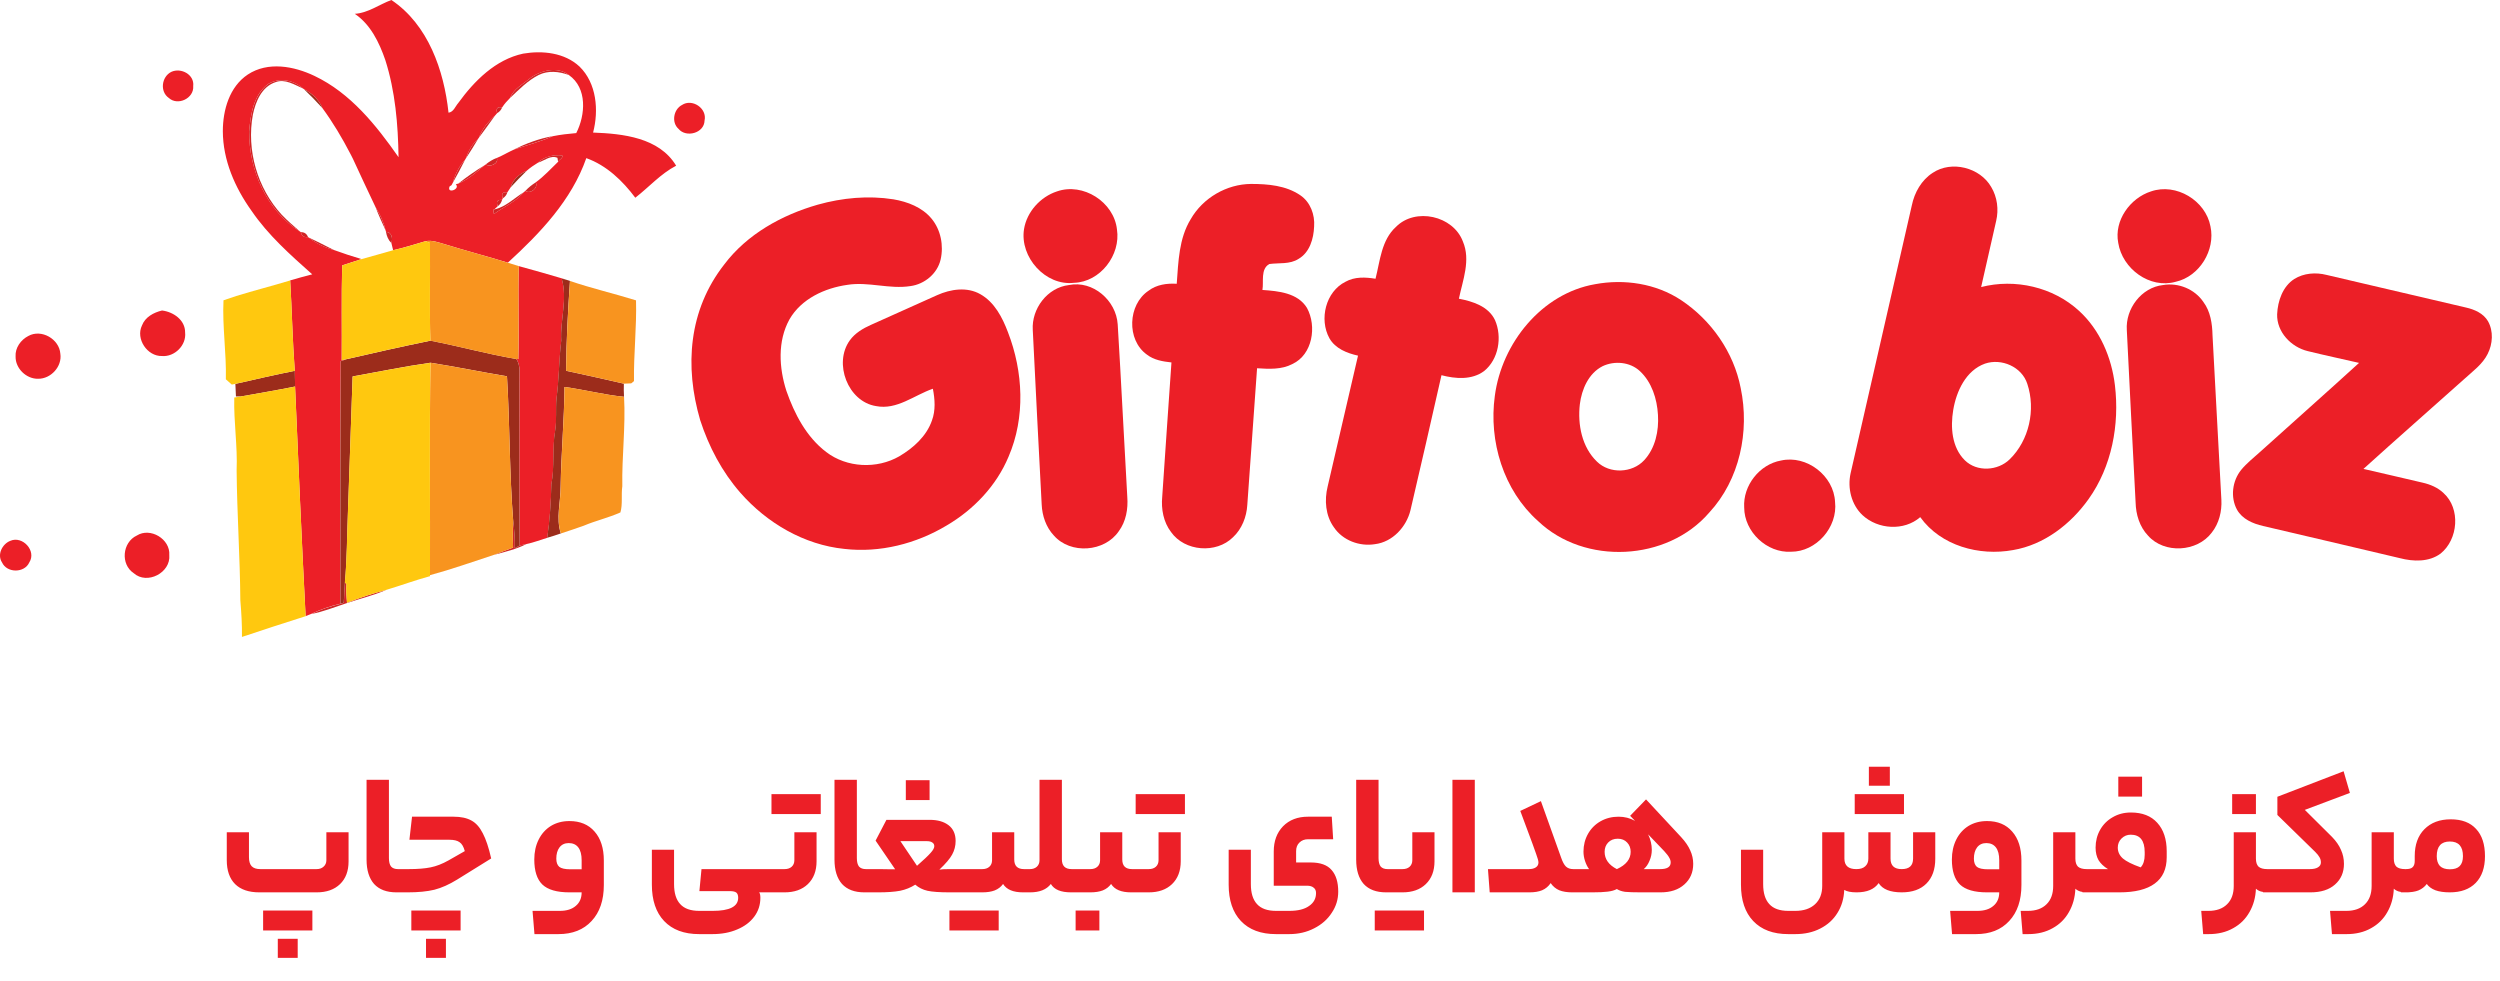 <svg width="186" height="73" viewBox="0 0 186 73" fill="none" xmlns="http://www.w3.org/2000/svg">
<path d="M40.021 12.106C39.727 12.282 39.446 12.477 39.188 12.705C38.65 12.937 38.162 13.357 37.992 13.941C37.932 14.032 37.811 14.215 37.75 14.306C37.396 14.266 37.284 14.415 37.411 14.753L37.351 14.872C37.002 14.845 36.897 15 37.03 15.344L36.776 15.581L36.712 15.596C36.715 15.706 36.727 15.812 36.748 15.922C37.487 15.377 38.38 15.012 38.973 14.297L39.085 14.2C39.452 14.479 40.063 13.971 39.864 13.563C40.472 13.122 40.981 12.559 41.52 12.039C41.586 11.874 41.922 11.756 41.828 11.561C41.199 11.497 40.49 11.646 40.021 12.106ZM39.44 5.822C38.913 6.266 38.223 6.598 37.959 7.276C37.741 7.498 37.526 7.727 37.36 7.991C37.009 7.927 36.884 8.067 36.99 8.417C36.948 8.466 36.866 8.557 36.824 8.606C36.315 9.06 35.876 9.604 35.628 10.246L35.586 10.307C35.144 10.706 34.847 11.238 34.653 11.798L34.602 11.884C34.154 12.364 33.869 12.973 33.687 13.603L33.59 13.78C33.557 13.798 33.488 13.843 33.454 13.865C33.2 14.455 34.281 14.084 33.911 13.71L34.108 13.655C34.835 13.347 35.446 12.806 36.046 12.3L36.149 12.23C36.446 12.474 37.133 12.161 36.96 11.753L37.23 11.634C37.239 11.631 37.257 11.619 37.266 11.616L37.614 11.439C37.623 11.433 37.644 11.421 37.657 11.415L37.999 11.242C38.011 11.235 38.035 11.223 38.047 11.22L38.25 11.123C39.21 10.8 40.2 10.539 41.126 10.134C41.701 10.018 42.285 9.951 42.873 9.902C43.56 8.554 43.708 6.549 42.325 5.584C41.495 4.918 40.227 5.228 39.44 5.822ZM26.397 1.029C27.402 0.962 28.226 0.326 29.119 0C31.853 1.832 33.033 5.234 33.37 8.384C33.748 8.332 33.869 7.921 34.09 7.669C35.289 6.016 36.866 4.431 38.922 3.99C40.357 3.746 42.004 3.914 43.115 4.951C44.393 6.196 44.559 8.21 44.126 9.863C46.333 9.945 49.043 10.228 50.305 12.328C49.149 12.931 48.28 13.926 47.266 14.711C46.321 13.448 45.125 12.3 43.621 11.765C42.525 14.902 40.181 17.349 37.784 19.543C36.224 19.066 34.644 18.652 33.085 18.168C32.619 18.04 32.143 17.842 31.653 17.946C30.854 18.177 30.061 18.436 29.249 18.615C29.216 18.484 29.152 18.216 29.119 18.082C29.237 17.745 29.149 17.264 28.719 17.252L28.683 17.127C28.541 16.515 28.271 15.943 27.941 15.411C27.381 14.221 26.812 13.034 26.267 11.835C26.252 11.805 26.222 11.744 26.206 11.713L26.128 11.558C26.113 11.527 26.079 11.47 26.064 11.436C25.453 10.258 24.774 9.117 23.99 8.046C23.724 7.407 23.209 6.941 22.607 6.628L22.543 6.585C21.856 5.943 20.745 5.742 19.933 6.26C18.865 7.069 18.641 8.515 18.538 9.769C18.517 12.666 19.843 15.672 22.337 17.24L22.38 17.27C22.449 17.553 22.628 17.675 22.919 17.641L22.961 17.666C23.524 18.11 24.172 18.42 24.862 18.606C25.531 18.849 26.209 19.075 26.894 19.276C26.415 19.434 25.937 19.595 25.456 19.744C25.395 22.093 25.444 24.446 25.422 26.795C25.51 26.777 25.683 26.737 25.767 26.719C25.662 26.756 25.453 26.832 25.347 26.868C25.307 32.885 25.319 38.898 25.326 44.914C24.578 45.091 23.851 45.34 23.158 45.672C23.018 45.73 22.876 45.788 22.737 45.842C22.44 40.146 22.195 34.449 21.953 28.755C21.947 28.362 21.944 27.973 21.929 27.586C21.765 25.344 21.72 23.101 21.59 20.861C22.131 20.703 22.68 20.551 23.23 20.411C21.602 18.959 19.949 17.498 18.71 15.678C17.478 13.956 16.585 11.914 16.579 9.763C16.579 8.189 17.067 6.458 18.435 5.545C19.937 4.556 21.868 4.918 23.397 5.648C26.079 6.923 27.984 9.312 29.652 11.695C29.615 9.26 29.41 6.792 28.665 4.461C28.214 3.159 27.572 1.823 26.397 1.029Z" fill="#EC1F27"/>
<path d="M12.746 5.347C13.467 5.012 14.478 5.548 14.375 6.403C14.451 7.313 13.225 7.9 12.556 7.285C11.877 6.811 12.023 5.703 12.746 5.347Z" fill="#EC1F27"/>
<path d="M50.738 7.812C51.498 7.307 52.627 8.061 52.419 8.971C52.4 9.906 51.041 10.274 50.478 9.583C49.939 9.108 50.112 8.131 50.738 7.812Z" fill="#EC1F27"/>
<path d="M147.682 27.054C146.265 27.562 145.553 29.105 145.32 30.505C145.105 31.783 145.211 33.283 146.18 34.242C147.073 35.13 148.638 35.039 149.519 34.175C150.969 32.766 151.469 30.477 150.833 28.563C150.427 27.288 148.911 26.637 147.682 27.054ZM143.791 12.861C145.193 11.92 147.315 12.459 148.148 13.916C148.599 14.665 148.714 15.593 148.514 16.439C148.139 18.076 147.775 19.717 147.397 21.357C149.916 20.709 152.747 21.354 154.675 23.122C156.231 24.54 157.106 26.594 157.351 28.67C157.7 31.594 157.118 34.711 155.39 37.133C154.051 39.011 152.074 40.535 149.771 40.925C147.264 41.384 144.406 40.617 142.865 38.475C141.66 39.525 139.716 39.394 138.569 38.326C137.742 37.55 137.443 36.317 137.682 35.222C139.199 28.578 140.718 21.935 142.238 15.289C142.435 14.324 142.956 13.399 143.791 12.861Z" fill="#EC1F27"/>
<path d="M88.588 16.308C89.496 14.723 91.258 13.7 93.075 13.685C94.331 13.685 95.681 13.798 96.747 14.531C97.492 15.036 97.837 15.974 97.77 16.853C97.734 17.757 97.446 18.776 96.614 19.26C95.96 19.683 95.161 19.543 94.434 19.644C93.774 20.021 94.031 20.943 93.925 21.573C95.109 21.655 96.553 21.786 97.24 22.912C97.982 24.272 97.658 26.384 96.157 27.081C95.348 27.51 94.41 27.453 93.526 27.398C93.281 30.788 93.044 34.181 92.799 37.568C92.745 38.46 92.397 39.351 91.74 39.966C90.489 41.214 88.143 41.031 87.123 39.58C86.559 38.84 86.384 37.875 86.469 36.965C86.702 33.633 86.917 30.298 87.156 26.966C86.517 26.896 85.851 26.789 85.327 26.381C83.799 25.289 83.907 22.656 85.454 21.628C86.051 21.174 86.82 21.068 87.549 21.113C87.671 19.479 87.707 17.748 88.588 16.308Z" fill="#EC1F27"/>
<path d="M78.643 14.239C80.58 13.563 82.875 15.024 83.102 17.066C83.396 18.971 81.861 20.983 79.908 21.041C77.789 21.29 75.857 19.136 76.187 17.048C76.396 15.755 77.41 14.641 78.643 14.239Z" fill="#EC1F27"/>
<path d="M160.04 14.239C161.905 13.597 164.1 14.915 164.46 16.85C164.838 18.615 163.639 20.569 161.874 20.964C159.946 21.509 157.902 20 157.597 18.07C157.273 16.406 158.484 14.732 160.04 14.239Z" fill="#EC1F27"/>
<path d="M60.841 15.228C62.663 14.717 64.595 14.534 66.469 14.829C67.523 15.009 68.603 15.417 69.306 16.266C69.996 17.097 70.223 18.271 69.981 19.315C69.739 20.359 68.785 21.144 67.744 21.284C66.175 21.534 64.61 20.94 63.042 21.193C61.359 21.43 59.612 22.233 58.734 23.764C57.841 25.38 57.956 27.367 58.507 29.078C59.106 30.794 59.996 32.51 61.468 33.63C63.009 34.808 65.237 34.908 66.905 33.95C67.947 33.332 68.927 32.465 69.336 31.287C69.618 30.529 69.557 29.701 69.406 28.922C68.016 29.4 66.73 30.52 65.176 30.213C63.081 29.881 61.998 27.026 63.224 25.325C63.614 24.781 64.208 24.431 64.807 24.166C66.448 23.436 68.086 22.687 69.73 21.956C70.723 21.512 71.943 21.323 72.936 21.887C73.992 22.483 74.577 23.618 74.992 24.717C76.13 27.656 76.299 31.056 75.034 33.983C74.129 36.144 72.442 37.915 70.441 39.09C68.168 40.456 65.467 41.144 62.821 40.839C59.83 40.535 57.066 38.919 55.092 36.67C53.72 35.109 52.733 33.231 52.092 31.253C50.923 27.255 51.226 23.076 53.881 19.68C55.582 17.422 58.165 15.995 60.841 15.228Z" fill="#EC1F27"/>
<path d="M103.859 16.881C105.303 15.417 108.118 16.044 108.839 17.967C109.432 19.358 108.83 20.837 108.542 22.224C109.571 22.422 110.746 22.79 111.231 23.822C111.772 25.067 111.5 26.731 110.419 27.605C109.508 28.286 108.285 28.189 107.246 27.915C106.49 31.262 105.724 34.607 104.942 37.948C104.64 39.205 103.607 40.325 102.296 40.486C101.152 40.672 99.902 40.212 99.242 39.23C98.615 38.362 98.527 37.212 98.778 36.193C99.532 32.949 100.283 29.704 101.037 26.46C100.22 26.278 99.345 25.937 98.909 25.167C98.131 23.758 98.627 21.695 100.108 20.961C100.786 20.578 101.594 20.617 102.339 20.739C102.678 19.406 102.775 17.863 103.859 16.881Z" fill="#EC1F27"/>
<path d="M38.601 19.799C39.752 20.118 40.899 20.435 42.04 20.779L41.986 20.77C41.937 20.764 41.843 20.751 41.798 20.745C42.234 22.261 41.671 23.798 41.762 25.334C41.586 26.777 41.598 28.235 41.404 29.677C41.341 30.462 41.429 31.253 41.308 32.035C41.078 33.356 41.28 34.707 41.026 36.028C40.996 37.361 40.911 38.691 40.717 40.012C40.203 40.167 39.7 40.368 39.176 40.474C39.049 40.502 38.795 40.556 38.668 40.584C38.625 36.555 38.637 32.522 38.647 28.493C38.61 27.9 38.783 27.227 38.41 26.71L38.565 26.713C38.625 24.409 38.528 22.103 38.601 19.799Z" fill="#EC1F27"/>
<path d="M170.694 20.758C171.402 20.316 172.295 20.249 173.094 20.453C176.555 21.266 180.015 22.072 183.476 22.882C184.105 23.025 184.762 23.311 185.104 23.895C185.525 24.637 185.462 25.593 185.08 26.336C184.699 27.102 183.987 27.608 183.373 28.171C180.863 30.413 178.338 32.629 175.84 34.887C177.309 35.219 178.774 35.572 180.242 35.91C180.814 36.04 181.375 36.275 181.804 36.688C183.082 37.845 182.891 40.133 181.58 41.186C180.715 41.828 179.546 41.786 178.553 41.527C175.159 40.721 171.765 39.929 168.368 39.132C167.618 38.959 166.824 38.624 166.431 37.918C165.928 36.993 166.083 35.773 166.743 34.96C167.16 34.449 167.69 34.047 168.172 33.603C170.615 31.399 173.082 29.218 175.513 26.999C174.242 26.704 172.964 26.436 171.699 26.123C170.463 25.827 169.38 24.704 169.419 23.378C169.464 22.389 169.834 21.311 170.694 20.758Z" fill="#EC1F27"/>
<path d="M119.232 27.245C118.188 27.775 117.676 28.968 117.54 30.076C117.367 31.582 117.688 33.265 118.817 34.348C119.756 35.27 121.433 35.206 122.323 34.245C123.156 33.35 123.428 32.063 123.353 30.87C123.286 29.677 122.895 28.432 122.002 27.605C121.267 26.923 120.116 26.826 119.232 27.245ZM118.675 21.144C120.852 20.739 123.204 21.092 125.072 22.328C127.316 23.819 128.99 26.202 129.508 28.871C130.186 32.099 129.432 35.696 127.161 38.143C124.034 41.768 117.891 42.072 114.431 38.767C111.854 36.475 110.752 32.83 111.215 29.455C111.727 25.535 114.7 21.832 118.675 21.144Z" fill="#EC1F27"/>
<path d="M79.527 21.208C81.313 20.843 83.045 22.355 83.157 24.132C83.42 28.411 83.623 32.696 83.871 36.978C83.938 37.863 83.777 38.794 83.238 39.522C82.188 41.074 79.648 41.259 78.409 39.844C77.825 39.224 77.538 38.374 77.501 37.532C77.283 33.201 77.041 28.874 76.838 24.546C76.741 22.964 77.928 21.393 79.527 21.208Z" fill="#EC1F27"/>
<path d="M160.924 21.208C162.065 21.01 163.288 21.506 163.939 22.477C164.46 23.18 164.59 24.078 164.611 24.933C164.823 29.017 165.056 33.101 165.271 37.185C165.317 38.046 165.096 38.941 164.557 39.622C163.47 41.08 161.021 41.22 159.813 39.85C159.186 39.193 158.911 38.28 158.889 37.385C158.674 33.11 158.435 28.834 158.235 24.558C158.129 22.97 159.322 21.387 160.924 21.208Z" fill="#EC1F27"/>
<path d="M10.563 24.215C10.803 23.582 11.435 23.25 12.056 23.101C12.898 23.204 13.785 23.807 13.773 24.744C13.876 25.691 12.985 26.567 12.053 26.488C10.957 26.521 10.079 25.21 10.563 24.215Z" fill="#EC1F27"/>
<path d="M2.108 24.997C3.079 24.455 4.415 25.225 4.49 26.32C4.636 27.27 3.779 28.192 2.84 28.18C1.965 28.204 1.139 27.413 1.16 26.524C1.118 25.876 1.551 25.28 2.108 24.997Z" fill="#EC1F27"/>
<path d="M132.508 34.263C134.412 33.834 136.44 35.389 136.528 37.346C136.74 39.217 135.133 41.062 133.249 41.049C131.454 41.153 129.774 39.567 129.768 37.76C129.665 36.126 130.909 34.546 132.508 34.263Z" fill="#EC1F27"/>
<path d="M10.179 39.844C11.184 39.208 12.68 40.109 12.595 41.296C12.716 42.608 10.945 43.53 9.952 42.647C8.95 41.987 9.098 40.346 10.179 39.844Z" fill="#EC1F27"/>
<path d="M0.77 40.237C1.675 39.841 2.734 40.982 2.18 41.844C1.82 42.647 0.518 42.647 0.152 41.847C-0.233 41.266 0.164 40.471 0.77 40.237Z" fill="#EC1F27"/>
<path d="M39.44 5.822C40.227 5.228 41.492 4.918 42.316 5.581C41.601 5.31 40.769 5.228 40.069 5.584C39.258 5.995 38.619 6.658 37.962 7.276C38.223 6.598 38.916 6.266 39.44 5.822Z" fill="#D02425"/>
<path d="M19.937 6.26C20.748 5.742 21.862 5.943 22.546 6.585C21.91 6.309 21.211 5.843 20.497 6.114C19.473 6.452 19.013 7.556 18.813 8.533C18.329 11.168 19.149 14.011 20.96 15.977C21.387 16.43 21.868 16.829 22.337 17.243C19.846 15.675 18.517 12.669 18.538 9.772C18.644 8.518 18.868 7.072 19.937 6.26Z" fill="#D02425"/>
<path d="M36.99 8.417C36.888 8.067 37.012 7.927 37.36 7.991C37.287 8.177 37.163 8.32 36.99 8.417Z" fill="#D02425"/>
<path d="M36.824 8.606C36.315 9.06 35.876 9.604 35.628 10.246C36.034 9.705 36.43 9.157 36.824 8.606Z" fill="#D02425"/>
<path d="M38.241 11.12C39.152 10.669 40.115 10.31 41.117 10.131C40.191 10.536 39.2 10.797 38.241 11.12Z" fill="#D02425"/>
<path d="M34.653 11.798C34.847 11.238 35.141 10.703 35.586 10.307C35.289 10.812 34.974 11.308 34.653 11.798Z" fill="#D02425"/>
<path d="M26.067 11.439C26.082 11.47 26.115 11.531 26.13 11.561C26.112 11.531 26.082 11.473 26.067 11.439Z" fill="#D02425"/>
<path d="M37.608 11.439C37.617 11.433 37.638 11.421 37.65 11.415C37.641 11.421 37.617 11.433 37.608 11.439Z" fill="#D02425"/>
<path d="M40.021 12.106C40.49 11.643 41.199 11.497 41.831 11.561C41.922 11.753 41.589 11.871 41.523 12.039C41.511 11.966 41.486 11.817 41.474 11.744C40.987 11.512 40.481 11.966 40.021 12.106Z" fill="#D02425"/>
<path d="M26.206 11.716C26.221 11.747 26.251 11.807 26.266 11.838C26.251 11.811 26.224 11.747 26.206 11.716Z" fill="#D02425"/>
<path d="M36.146 12.227C36.391 12.03 36.66 11.862 36.957 11.75C37.13 12.158 36.442 12.474 36.146 12.227Z" fill="#D02425"/>
<path d="M34.602 11.884C34.154 12.364 33.869 12.973 33.687 13.603C34.008 13.04 34.305 12.462 34.602 11.884Z" fill="#D02425"/>
<path d="M34.105 13.655C34.72 13.162 35.371 12.711 36.043 12.3C35.446 12.806 34.835 13.347 34.105 13.655Z" fill="#D02425"/>
<path d="M39.089 14.2C39.319 13.953 39.582 13.743 39.867 13.563C40.063 13.971 39.452 14.479 39.089 14.2Z" fill="#D02425"/>
<path d="M33.451 13.865C33.485 13.843 33.554 13.801 33.587 13.78C33.557 13.801 33.485 13.843 33.451 13.865Z" fill="#D02425"/>
<path d="M37.75 14.306C37.396 14.266 37.284 14.415 37.411 14.753C37.581 14.647 37.693 14.498 37.75 14.306Z" fill="#D02425"/>
<path d="M36.779 15.581C37.626 15.399 38.256 14.738 38.976 14.297C38.383 15.012 37.487 15.377 36.751 15.922C36.73 15.812 36.718 15.706 36.715 15.596L36.779 15.581Z" fill="#D02425"/>
<path d="M37.033 15.344C36.897 15 37.002 14.845 37.354 14.872C37.302 15.067 37.196 15.225 37.033 15.344Z" fill="#D02425"/>
<path d="M27.941 15.414C28.271 15.946 28.541 16.515 28.683 17.13C28.423 16.561 28.165 15.995 27.941 15.414Z" fill="#D02425"/>
<path d="M22.38 17.273C22.649 17.267 22.828 17.395 22.919 17.644C22.631 17.681 22.449 17.556 22.38 17.273Z" fill="#D02425"/>
<path d="M28.719 17.255C29.152 17.267 29.237 17.748 29.119 18.086C28.892 17.86 28.765 17.565 28.719 17.255Z" fill="#D02425"/>
<path d="M22.961 17.672C23.606 17.967 24.23 18.296 24.862 18.612C24.175 18.426 23.524 18.113 22.961 17.672Z" fill="#D02425"/>
<path d="M38.183 38.77C38.265 39.44 38.316 40.112 38.301 40.788C38.392 40.736 38.574 40.633 38.665 40.584C38.792 40.556 39.046 40.502 39.173 40.474C38.41 40.864 37.572 41.059 36.751 41.281C37.221 41.092 37.696 40.912 38.174 40.742C38.147 40.085 38.147 39.427 38.183 38.77Z" fill="#D02425"/>
<path d="M25.662 43.335C25.689 43.362 25.746 43.42 25.777 43.45C25.749 43.916 25.774 44.382 25.819 44.847C26.77 44.47 27.738 44.147 28.728 43.892C27.744 44.321 26.694 44.558 25.683 44.911C24.85 45.188 24.033 45.514 23.167 45.681C23.86 45.346 24.587 45.1 25.335 44.923L25.583 44.847C25.607 44.342 25.619 43.837 25.662 43.335Z" fill="#D02425"/>
<path d="M22.61 6.631C23.212 6.945 23.727 7.413 23.993 8.049C23.551 7.559 23.088 7.085 22.61 6.631Z" fill="#9C2C1B"/>
<path d="M37.992 13.941C38.159 13.357 38.65 12.937 39.188 12.705C38.774 13.101 38.377 13.518 37.992 13.941Z" fill="#9C2C1B"/>
<path d="M41.795 20.745C41.843 20.751 41.937 20.764 41.983 20.77L42.158 20.821C42.219 20.843 42.343 20.885 42.404 20.904C42.255 23.128 42.131 25.356 42.116 27.586C43.551 27.9 44.986 28.207 46.415 28.545C46.406 28.871 46.406 29.196 46.427 29.522C44.938 29.376 43.481 28.992 41.998 28.791C41.977 31.262 41.75 33.721 41.71 36.189C41.713 37.352 41.35 38.566 41.725 39.689C41.389 39.808 41.05 39.911 40.711 40.012C40.905 38.691 40.99 37.361 41.02 36.028C41.274 34.707 41.068 33.356 41.302 32.035C41.423 31.253 41.335 30.462 41.398 29.677C41.592 28.235 41.58 26.78 41.756 25.334C41.668 23.801 42.231 22.261 41.795 20.745Z" fill="#9C2C1B"/>
<path d="M25.77 26.725C27.85 26.247 29.933 25.776 32.025 25.347C34.163 25.757 36.264 26.345 38.407 26.71C38.777 27.227 38.607 27.9 38.643 28.493C38.634 32.522 38.625 36.552 38.665 40.584C38.574 40.636 38.392 40.739 38.301 40.788C38.316 40.112 38.265 39.44 38.183 38.77C37.899 35.188 37.935 31.585 37.72 27.997C35.819 27.678 33.93 27.288 32.028 26.987C30.088 27.261 28.162 27.663 26.234 28.006C26.125 31.393 25.998 34.777 25.886 38.164C25.816 39.887 25.822 41.615 25.662 43.335C25.619 43.837 25.61 44.342 25.577 44.844L25.328 44.92C25.323 38.904 25.31 32.891 25.35 26.874C25.456 26.838 25.665 26.762 25.77 26.725Z" fill="#9C2C1B"/>
<path d="M17.512 28.56C18.983 28.225 20.451 27.882 21.932 27.589C21.947 27.979 21.95 28.365 21.956 28.758C20.606 29.029 19.249 29.26 17.896 29.5C17.808 29.497 17.639 29.497 17.554 29.497C17.536 29.184 17.524 28.871 17.512 28.56Z" fill="#9C2C1B"/>
<path d="M31.653 17.949C32.143 17.845 32.619 18.043 33.085 18.171C34.644 18.652 36.224 19.066 37.784 19.546C38.056 19.631 38.329 19.717 38.601 19.799C38.528 22.103 38.625 24.409 38.559 26.716L38.404 26.713C36.261 26.345 34.157 25.761 32.022 25.35C31.941 22.924 32.013 20.499 31.989 18.073C31.907 18.04 31.738 17.979 31.653 17.949Z" fill="#F8941F"/>
<path d="M42.407 20.904C44.023 21.454 45.688 21.841 47.32 22.346C47.375 24.355 47.139 26.348 47.169 28.353C47.117 28.396 47.014 28.478 46.966 28.521C46.83 28.527 46.554 28.539 46.418 28.545C44.989 28.207 43.554 27.9 42.119 27.586C42.134 25.356 42.258 23.128 42.407 20.904Z" fill="#F8941F"/>
<path d="M32.028 26.99C33.93 27.291 35.819 27.681 37.72 28C37.935 31.588 37.899 35.191 38.183 38.773C38.147 39.43 38.147 40.085 38.174 40.742C37.696 40.912 37.224 41.092 36.751 41.281C35.171 41.798 33.597 42.358 31.992 42.793C32.01 37.522 31.944 32.255 32.028 26.99Z" fill="#F8941F"/>
<path d="M42.001 28.791C43.484 28.989 44.938 29.376 46.43 29.522C46.554 31.737 46.261 33.953 46.3 36.174C46.206 36.816 46.339 37.519 46.158 38.125C45.274 38.52 44.32 38.737 43.427 39.114C42.864 39.315 42.298 39.504 41.731 39.689C41.359 38.566 41.719 37.352 41.716 36.189C41.753 33.718 41.98 31.262 42.001 28.791Z" fill="#F8941F"/>
<path d="M29.249 18.615C30.061 18.436 30.857 18.18 31.653 17.946C31.738 17.976 31.907 18.037 31.992 18.067C32.016 20.493 31.944 22.918 32.025 25.344C29.933 25.773 27.85 26.241 25.77 26.722C25.686 26.74 25.513 26.78 25.425 26.798C25.447 24.449 25.398 22.096 25.459 19.747C25.94 19.598 26.418 19.437 26.897 19.279C27.684 19.069 28.462 18.834 29.249 18.615Z" fill="#FFC80F"/>
<path d="M17.578 22.023C18.907 21.61 20.261 21.272 21.593 20.864C21.723 23.107 21.768 25.35 21.932 27.589C20.451 27.882 18.983 28.225 17.512 28.56L17.245 28.612C17.091 28.484 16.948 28.353 16.803 28.219C16.852 26.256 16.534 24.309 16.628 22.343C16.945 22.233 17.26 22.127 17.578 22.023Z" fill="#FFC80F"/>
<path d="M26.234 28.009C28.162 27.666 30.088 27.264 32.028 26.99C31.941 32.255 32.01 37.522 31.992 42.79V42.866C30.89 43.167 29.818 43.563 28.722 43.892C27.735 44.147 26.764 44.47 25.813 44.847C25.77 44.382 25.743 43.916 25.77 43.45C25.74 43.42 25.686 43.365 25.655 43.335C25.816 41.618 25.81 39.89 25.88 38.164C25.995 34.78 26.125 31.396 26.234 28.009Z" fill="#FFC80F"/>
<path d="M17.896 29.5C19.249 29.26 20.606 29.032 21.956 28.758C22.198 34.455 22.443 40.152 22.74 45.845C21.157 46.351 19.573 46.856 18.002 47.388C18.014 46.478 17.957 45.572 17.881 44.665C17.857 41.436 17.633 38.216 17.605 34.987C17.681 33.183 17.381 31.384 17.43 29.577C17.545 29.561 17.778 29.522 17.896 29.5Z" fill="#FFC80F"/>
<path d="M23.553 64.662C23.77 64.662 23.944 64.602 24.073 64.48C24.212 64.359 24.282 64.199 24.282 63.999V61.919H25.933V64.09C25.933 64.81 25.72 65.373 25.296 65.78C24.871 66.188 24.294 66.391 23.567 66.391H19.29C18.509 66.391 17.912 66.188 17.495 65.78C17.079 65.364 16.872 64.771 16.872 63.999V61.919H18.523V63.778C18.523 64.073 18.587 64.294 18.718 64.441C18.856 64.589 19.073 64.662 19.367 64.662H23.553ZM23.241 67.743V69.225H19.576V67.743H23.241ZM20.668 71.266V69.849H22.149V71.266H20.668ZM29.963 64.662C30.006 64.662 30.037 64.719 30.054 64.831C30.08 64.944 30.093 65.187 30.093 65.559C30.093 65.906 30.08 66.131 30.054 66.235C30.037 66.339 30.006 66.391 29.963 66.391H29.495C28.767 66.391 28.212 66.183 27.831 65.767C27.459 65.343 27.272 64.74 27.272 63.96V58.019H28.936V63.843C28.936 64.121 28.988 64.329 29.092 64.467C29.205 64.597 29.378 64.662 29.612 64.662H29.963ZM30.408 64.662C31.067 64.662 31.608 64.619 32.033 64.532C32.466 64.446 32.913 64.272 33.372 64.012L34.581 63.323C34.494 62.994 34.364 62.773 34.191 62.66C34.026 62.539 33.775 62.478 33.437 62.478H30.46L30.655 60.762H33.749C34.295 60.762 34.737 60.858 35.075 61.048C35.413 61.23 35.694 61.547 35.92 61.997C36.154 62.439 36.362 63.063 36.544 63.869L34.009 65.442C33.419 65.806 32.856 66.058 32.319 66.196C31.782 66.326 31.119 66.391 30.33 66.391H29.446C29.359 66.391 29.316 66.114 29.316 65.559C29.316 64.961 29.359 64.662 29.446 64.662H30.408ZM34.269 67.743V69.225H30.603V67.743H34.269ZM31.695 71.266V69.849H33.177V71.266H31.695ZM44.925 65.845C44.925 66.981 44.621 67.873 44.015 68.523C43.417 69.173 42.593 69.498 41.545 69.498H39.764L39.621 67.769H41.649C42.16 67.769 42.559 67.644 42.845 67.392C43.131 67.15 43.274 66.816 43.274 66.391H42.364C41.428 66.391 40.756 66.196 40.349 65.806C39.95 65.416 39.751 64.797 39.751 63.947C39.751 63.393 39.859 62.899 40.076 62.465C40.292 62.032 40.596 61.694 40.986 61.451C41.384 61.209 41.844 61.087 42.364 61.087C43.161 61.087 43.785 61.347 44.236 61.867C44.695 62.387 44.925 63.107 44.925 64.025V65.845ZM41.389 63.882C41.389 64.16 41.462 64.363 41.61 64.493C41.766 64.615 42.039 64.675 42.429 64.675H43.274V63.999C43.274 63.583 43.191 63.267 43.027 63.05C42.862 62.834 42.624 62.725 42.312 62.725C42.017 62.725 41.787 62.834 41.623 63.05C41.467 63.258 41.389 63.536 41.389 63.882ZM57.625 64.662C57.711 64.662 57.755 64.961 57.755 65.559C57.755 66.114 57.711 66.391 57.625 66.391H56.481C56.541 66.461 56.572 66.595 56.572 66.794C56.572 67.323 56.42 67.791 56.117 68.198C55.813 68.606 55.393 68.922 54.856 69.147C54.318 69.381 53.699 69.498 52.997 69.498H52.022C50.895 69.498 50.024 69.173 49.409 68.523C48.802 67.882 48.499 66.981 48.499 65.819V63.219H50.15V65.78C50.15 66.439 50.301 66.933 50.605 67.262C50.908 67.6 51.38 67.769 52.022 67.769H53.023C54.288 67.769 54.921 67.444 54.921 66.794C54.921 66.612 54.873 66.482 54.778 66.404C54.682 66.335 54.526 66.3 54.31 66.3H52.035L52.191 64.662H57.625ZM60.752 64.077C60.752 64.797 60.535 65.364 60.102 65.78C59.677 66.188 59.101 66.391 58.373 66.391H57.099C57.012 66.391 56.969 66.114 56.969 65.559C56.969 64.961 57.012 64.662 57.099 64.662H58.373C58.589 64.662 58.763 64.606 58.893 64.493C59.031 64.372 59.101 64.207 59.101 63.999V61.919H60.752V64.077ZM61.064 59.085V60.567H57.398V59.085H61.064ZM64.777 64.662C64.821 64.662 64.851 64.719 64.868 64.831C64.894 64.944 64.907 65.187 64.907 65.559C64.907 65.906 64.894 66.131 64.868 66.235C64.851 66.339 64.821 66.391 64.777 66.391H64.309C63.581 66.391 63.027 66.183 62.645 65.767C62.273 65.343 62.086 64.74 62.086 63.96V58.019H63.75V63.843C63.75 64.121 63.802 64.329 63.906 64.467C64.019 64.597 64.192 64.662 64.426 64.662H64.777ZM65.443 64.662C65.859 64.662 66.141 64.667 66.288 64.675C66.444 64.675 66.548 64.675 66.6 64.675L65.144 62.543L65.95 60.996H69.174C69.763 60.996 70.231 61.131 70.578 61.399C70.925 61.668 71.098 62.058 71.098 62.569C71.098 62.933 71.011 63.271 70.838 63.583C70.673 63.887 70.357 64.259 69.889 64.701C70.019 64.675 70.27 64.662 70.643 64.662H72.099C72.142 64.662 72.173 64.719 72.19 64.831C72.216 64.944 72.229 65.187 72.229 65.559C72.229 65.906 72.216 66.131 72.19 66.235C72.173 66.339 72.142 66.391 72.099 66.391H70.669C69.906 66.391 69.352 66.352 69.005 66.274C68.658 66.196 68.355 66.045 68.095 65.819C67.757 66.036 67.38 66.188 66.964 66.274C66.548 66.352 66.006 66.391 65.339 66.391H64.26C64.173 66.391 64.13 66.114 64.13 65.559C64.13 64.961 64.173 64.662 64.26 64.662H65.443ZM69.512 62.959C69.512 62.838 69.464 62.747 69.369 62.686C69.274 62.617 69.139 62.582 68.966 62.582H66.99L68.225 64.415C68.728 63.973 69.066 63.653 69.239 63.453C69.421 63.254 69.512 63.089 69.512 62.959ZM67.393 59.527V58.045H69.161V59.527H67.393ZM73.081 64.662C73.298 64.662 73.471 64.606 73.601 64.493C73.74 64.372 73.809 64.207 73.809 63.999V61.919H75.46V63.947C75.46 64.424 75.703 64.662 76.188 64.662H76.682C76.769 64.662 76.812 64.953 76.812 65.533C76.812 66.105 76.769 66.391 76.682 66.391H76.11C75.382 66.391 74.888 66.183 74.628 65.767C74.472 65.984 74.264 66.144 74.004 66.248C73.753 66.344 73.445 66.391 73.081 66.391H71.573C71.486 66.391 71.443 66.114 71.443 65.559C71.443 64.961 71.486 64.662 71.573 64.662H73.081ZM74.303 67.743V69.225H70.637V67.743H74.303ZM76.624 64.662C76.832 64.662 77.001 64.606 77.132 64.493C77.27 64.372 77.34 64.207 77.34 63.999V58.019H79.004V63.934C79.004 64.42 79.246 64.662 79.731 64.662H80.135C80.221 64.662 80.264 64.953 80.264 65.533C80.264 66.105 80.221 66.391 80.135 66.391H79.68C78.925 66.391 78.427 66.183 78.184 65.767C77.864 66.183 77.348 66.391 76.638 66.391H76.156C76.07 66.391 76.026 66.114 76.026 65.559C76.026 64.961 76.07 64.662 76.156 64.662H76.624ZM81.118 64.662C81.335 64.662 81.508 64.606 81.638 64.493C81.777 64.372 81.846 64.207 81.846 63.999V61.919H83.497V63.947C83.497 64.424 83.74 64.662 84.225 64.662H84.719C84.806 64.662 84.849 64.953 84.849 65.533C84.849 66.105 84.806 66.391 84.719 66.391H84.147C83.419 66.391 82.925 66.183 82.665 65.767C82.509 65.984 82.301 66.144 82.041 66.248C81.79 66.344 81.482 66.391 81.118 66.391H79.61C79.523 66.391 79.48 66.114 79.48 65.559C79.48 64.961 79.523 64.662 79.61 64.662H81.118ZM80.026 69.225V67.743H81.794V69.225H80.026ZM87.847 64.077C87.847 64.797 87.63 65.364 87.197 65.78C86.772 66.188 86.196 66.391 85.468 66.391H84.194C84.107 66.391 84.064 66.114 84.064 65.559C84.064 64.961 84.107 64.662 84.194 64.662H85.468C85.684 64.662 85.858 64.606 85.988 64.493C86.126 64.372 86.196 64.207 86.196 63.999V61.919H87.847V64.077ZM88.159 59.085V60.567H84.493V59.085H88.159ZM97.913 66.443C97.913 66.261 97.853 66.127 97.731 66.04C97.619 65.945 97.458 65.897 97.25 65.897H94.767V63.349C94.767 62.578 94.997 61.954 95.456 61.477C95.924 61.001 96.544 60.762 97.315 60.762H99.083L99.187 62.439H97.328C97.06 62.439 96.843 62.522 96.678 62.686C96.514 62.842 96.431 63.055 96.431 63.323V64.168H97.523C98.234 64.168 98.75 64.355 99.07 64.727C99.4 65.1 99.564 65.637 99.564 66.339C99.564 66.911 99.404 67.436 99.083 67.912C98.771 68.398 98.334 68.783 97.77 69.069C97.216 69.355 96.596 69.498 95.911 69.498H94.936C93.81 69.498 92.939 69.173 92.323 68.523C91.717 67.882 91.413 66.981 91.413 65.819V63.219H93.064V65.78C93.064 66.439 93.216 66.933 93.519 67.262C93.823 67.6 94.295 67.769 94.936 67.769H95.924C96.566 67.769 97.055 67.648 97.393 67.405C97.74 67.171 97.913 66.851 97.913 66.443ZM103.591 64.662C103.634 64.662 103.665 64.719 103.682 64.831C103.708 64.944 103.721 65.187 103.721 65.559C103.721 65.906 103.708 66.131 103.682 66.235C103.665 66.339 103.634 66.391 103.591 66.391H103.123C102.395 66.391 101.84 66.183 101.459 65.767C101.086 65.343 100.9 64.74 100.9 63.96V58.019H102.564V63.843C102.564 64.121 102.616 64.329 102.72 64.467C102.833 64.597 103.006 64.662 103.24 64.662H103.591ZM106.727 64.077C106.727 64.797 106.51 65.364 106.077 65.78C105.652 66.188 105.076 66.391 104.348 66.391H103.074C102.987 66.391 102.944 66.114 102.944 65.559C102.944 64.961 102.987 64.662 103.074 64.662H104.348C104.564 64.662 104.738 64.606 104.868 64.493C105.006 64.372 105.076 64.207 105.076 63.999V61.919H106.727V64.077ZM105.947 67.743V69.225H102.281V67.743H105.947ZM108.061 58.019H109.725V66.391H108.061V58.019ZM113.746 64.662C113.962 64.662 114.136 64.619 114.266 64.532C114.396 64.446 114.461 64.324 114.461 64.168C114.461 64.056 114.404 63.848 114.292 63.544C114.188 63.232 113.932 62.535 113.525 61.451L113.109 60.333L114.643 59.605L116.151 63.817C116.255 64.121 116.372 64.337 116.502 64.467C116.64 64.597 116.822 64.662 117.048 64.662H117.386C117.472 64.662 117.516 64.961 117.516 65.559C117.516 65.915 117.503 66.144 117.477 66.248C117.451 66.344 117.42 66.391 117.386 66.391H116.97C116.588 66.391 116.268 66.339 116.008 66.235C115.748 66.123 115.535 65.945 115.371 65.702C115.206 65.945 114.994 66.123 114.734 66.235C114.482 66.339 114.17 66.391 113.798 66.391H110.834L110.704 64.662H113.746ZM125.078 62.283C125.39 62.621 125.616 62.951 125.754 63.271C125.902 63.592 125.975 63.926 125.975 64.272C125.975 64.905 125.754 65.416 125.312 65.806C124.879 66.196 124.29 66.391 123.544 66.391H122.088C121.542 66.391 121.148 66.378 120.905 66.352C120.663 66.318 120.459 66.248 120.294 66.144C120.121 66.24 119.891 66.305 119.605 66.339C119.328 66.374 118.951 66.391 118.474 66.391H116.862C116.776 66.391 116.732 66.114 116.732 65.559C116.732 64.961 116.776 64.662 116.862 64.662H118.227C118.106 64.498 118.006 64.298 117.928 64.064C117.85 63.83 117.811 63.596 117.811 63.362C117.811 62.877 117.924 62.435 118.149 62.036C118.375 61.638 118.687 61.326 119.085 61.1C119.484 60.875 119.93 60.762 120.424 60.762C120.866 60.762 121.274 60.866 121.646 61.074L121.282 60.697L122.465 59.475L125.078 62.283ZM123.518 64.662C124.038 64.662 124.298 64.498 124.298 64.168C124.298 64.047 124.264 63.93 124.194 63.817C124.134 63.696 124.008 63.531 123.817 63.323L122.621 62.075C122.803 62.457 122.894 62.842 122.894 63.232C122.894 63.51 122.838 63.778 122.725 64.038C122.621 64.298 122.478 64.506 122.296 64.662H123.518ZM120.294 64.662C120.979 64.35 121.321 63.921 121.321 63.375C121.321 63.098 121.235 62.868 121.061 62.686C120.888 62.496 120.654 62.4 120.359 62.4C120.065 62.4 119.826 62.496 119.644 62.686C119.471 62.868 119.384 63.098 119.384 63.375C119.384 63.921 119.688 64.35 120.294 64.662ZM140.656 63.882C140.656 64.402 140.933 64.662 141.488 64.662C142.051 64.662 142.333 64.402 142.333 63.882V61.919H143.984V63.895C143.984 64.684 143.763 65.299 143.321 65.741C142.888 66.175 142.277 66.391 141.488 66.391C140.63 66.391 140.058 66.162 139.772 65.702C139.451 66.162 138.905 66.391 138.134 66.391C137.718 66.391 137.41 66.331 137.211 66.209C137.185 66.859 137.016 67.431 136.704 67.925C136.401 68.419 135.976 68.805 135.43 69.082C134.893 69.36 134.273 69.498 133.571 69.498H133.051C131.924 69.498 131.053 69.173 130.438 68.523C129.831 67.882 129.528 66.981 129.528 65.819V63.219H131.179V65.78C131.179 66.439 131.331 66.933 131.634 67.262C131.937 67.6 132.41 67.769 133.051 67.769H133.571C134.195 67.769 134.685 67.605 135.04 67.275C135.395 66.946 135.573 66.491 135.573 65.91V61.919H137.224V63.882C137.224 64.402 137.519 64.662 138.108 64.662C138.403 64.662 138.624 64.593 138.771 64.454C138.927 64.316 139.005 64.125 139.005 63.882V61.919H140.656V63.882ZM140.604 57.044V58.461H139.044V57.044H140.604ZM141.657 59.085V60.567H137.991V59.085H141.657ZM150.394 65.845C150.394 66.981 150.091 67.873 149.484 68.523C148.886 69.173 148.063 69.498 147.014 69.498H145.233L145.09 67.769H147.118C147.63 67.769 148.028 67.644 148.314 67.392C148.6 67.15 148.743 66.816 148.743 66.391H147.833C146.897 66.391 146.226 66.196 145.818 65.806C145.42 65.416 145.22 64.797 145.22 63.947C145.22 63.393 145.329 62.899 145.545 62.465C145.762 62.032 146.065 61.694 146.455 61.451C146.854 61.209 147.313 61.087 147.833 61.087C148.631 61.087 149.255 61.347 149.705 61.867C150.165 62.387 150.394 63.107 150.394 64.025V65.845ZM146.858 63.882C146.858 64.16 146.932 64.363 147.079 64.493C147.235 64.615 147.508 64.675 147.898 64.675H148.743V63.999C148.743 63.583 148.661 63.267 148.496 63.05C148.332 62.834 148.093 62.725 147.781 62.725C147.487 62.725 147.257 62.834 147.092 63.05C146.936 63.258 146.858 63.536 146.858 63.882ZM150.872 67.769C151.47 67.769 151.933 67.605 152.263 67.275C152.592 66.955 152.757 66.5 152.757 65.91V61.919H154.408V63.882C154.408 64.151 154.473 64.35 154.603 64.48C154.741 64.602 154.958 64.662 155.253 64.662H155.487C155.573 64.662 155.617 64.961 155.617 65.559C155.617 66.114 155.573 66.391 155.487 66.391H155.279C155.097 66.391 154.928 66.37 154.772 66.326C154.616 66.274 154.494 66.205 154.408 66.118C154.382 66.768 154.221 67.349 153.927 67.86C153.641 68.372 153.238 68.77 152.718 69.056C152.198 69.351 151.591 69.498 150.898 69.498H150.482L150.339 67.769H150.872ZM156.835 64.662C156.523 64.472 156.289 64.251 156.133 63.999C155.986 63.739 155.912 63.427 155.912 63.063C155.912 62.578 156.025 62.136 156.25 61.737C156.476 61.339 156.788 61.027 157.186 60.801C157.585 60.567 158.036 60.45 158.538 60.45C159.388 60.45 160.042 60.706 160.501 61.217C160.969 61.729 161.203 62.435 161.203 63.336V63.778C161.203 64.654 160.904 65.308 160.306 65.741C159.717 66.175 158.842 66.391 157.68 66.391H154.963C154.877 66.391 154.833 66.114 154.833 65.559C154.833 64.961 154.877 64.662 154.963 64.662H156.445H156.835ZM159.266 64.532C159.466 64.324 159.565 64.012 159.565 63.596V63.401C159.565 62.535 159.219 62.101 158.525 62.101C158.257 62.101 158.027 62.197 157.836 62.387C157.654 62.569 157.563 62.795 157.563 63.063C157.563 63.375 157.689 63.644 157.94 63.869C158.192 64.086 158.634 64.307 159.266 64.532ZM157.602 59.267V57.785H159.37V59.267H157.602ZM164.305 67.769C164.903 67.769 165.367 67.605 165.696 67.275C166.025 66.955 166.19 66.5 166.19 65.91V61.919H167.841V63.882C167.841 64.151 167.906 64.35 168.036 64.48C168.175 64.602 168.391 64.662 168.686 64.662H168.92C169.007 64.662 169.05 64.961 169.05 65.559C169.05 66.114 169.007 66.391 168.92 66.391H168.712C168.53 66.391 168.361 66.37 168.205 66.326C168.049 66.274 167.928 66.205 167.841 66.118C167.815 66.768 167.655 67.349 167.36 67.86C167.074 68.372 166.671 68.77 166.151 69.056C165.631 69.351 165.024 69.498 164.331 69.498H163.915L163.772 67.769H164.305ZM166.073 60.567V59.085H167.841V60.567H166.073ZM171.842 64.662C172.11 64.662 172.314 64.619 172.453 64.532C172.6 64.446 172.674 64.324 172.674 64.168C172.674 64.021 172.639 63.891 172.57 63.778C172.509 63.666 172.405 63.536 172.258 63.388L169.437 60.632V59.28L174.364 57.382L174.832 58.994L171.478 60.255L173.506 62.27C173.809 62.582 174.03 62.903 174.169 63.232C174.316 63.553 174.39 63.9 174.39 64.272C174.39 64.905 174.169 65.416 173.727 65.806C173.293 66.196 172.682 66.391 171.894 66.391H168.397C168.31 66.391 168.267 66.114 168.267 65.559C168.267 64.961 168.31 64.662 168.397 64.662H171.842ZM178.1 63.882C178.1 64.151 178.165 64.35 178.295 64.48C178.433 64.602 178.65 64.662 178.945 64.662H179.179C179.265 64.662 179.309 64.961 179.309 65.559C179.309 66.114 179.265 66.391 179.179 66.391H178.971C178.789 66.391 178.62 66.37 178.464 66.326C178.308 66.274 178.186 66.205 178.1 66.118C178.074 66.768 177.913 67.349 177.619 67.86C177.333 68.372 176.93 68.77 176.41 69.056C175.89 69.351 175.283 69.498 174.59 69.498H173.498L173.355 67.769H174.564C175.162 67.769 175.625 67.605 175.955 67.275C176.284 66.955 176.449 66.5 176.449 65.91V61.919H178.1V63.882ZM178.993 64.662C179.236 64.662 179.405 64.615 179.5 64.519C179.604 64.424 179.656 64.268 179.656 64.051V63.687C179.656 62.847 179.895 62.184 180.371 61.698C180.857 61.204 181.511 60.957 182.334 60.957C183.158 60.957 183.786 61.196 184.219 61.672C184.661 62.14 184.882 62.816 184.882 63.7C184.882 64.55 184.653 65.213 184.193 65.689C183.734 66.157 183.093 66.391 182.269 66.391C181.836 66.391 181.476 66.339 181.19 66.235C180.904 66.123 180.692 65.967 180.553 65.767C180.389 65.984 180.181 66.144 179.929 66.248C179.687 66.344 179.375 66.391 178.993 66.391H178.655C178.569 66.391 178.525 66.114 178.525 65.559C178.525 64.961 178.569 64.662 178.655 64.662H178.993ZM183.244 63.7C183.244 62.972 182.919 62.608 182.269 62.608C181.619 62.608 181.294 62.972 181.294 63.7C181.294 64.012 181.372 64.255 181.528 64.428C181.693 64.593 181.94 64.675 182.269 64.675C182.599 64.675 182.841 64.597 182.997 64.441C183.162 64.277 183.244 64.03 183.244 63.7Z" fill="#EC1F27"/>
</svg>
